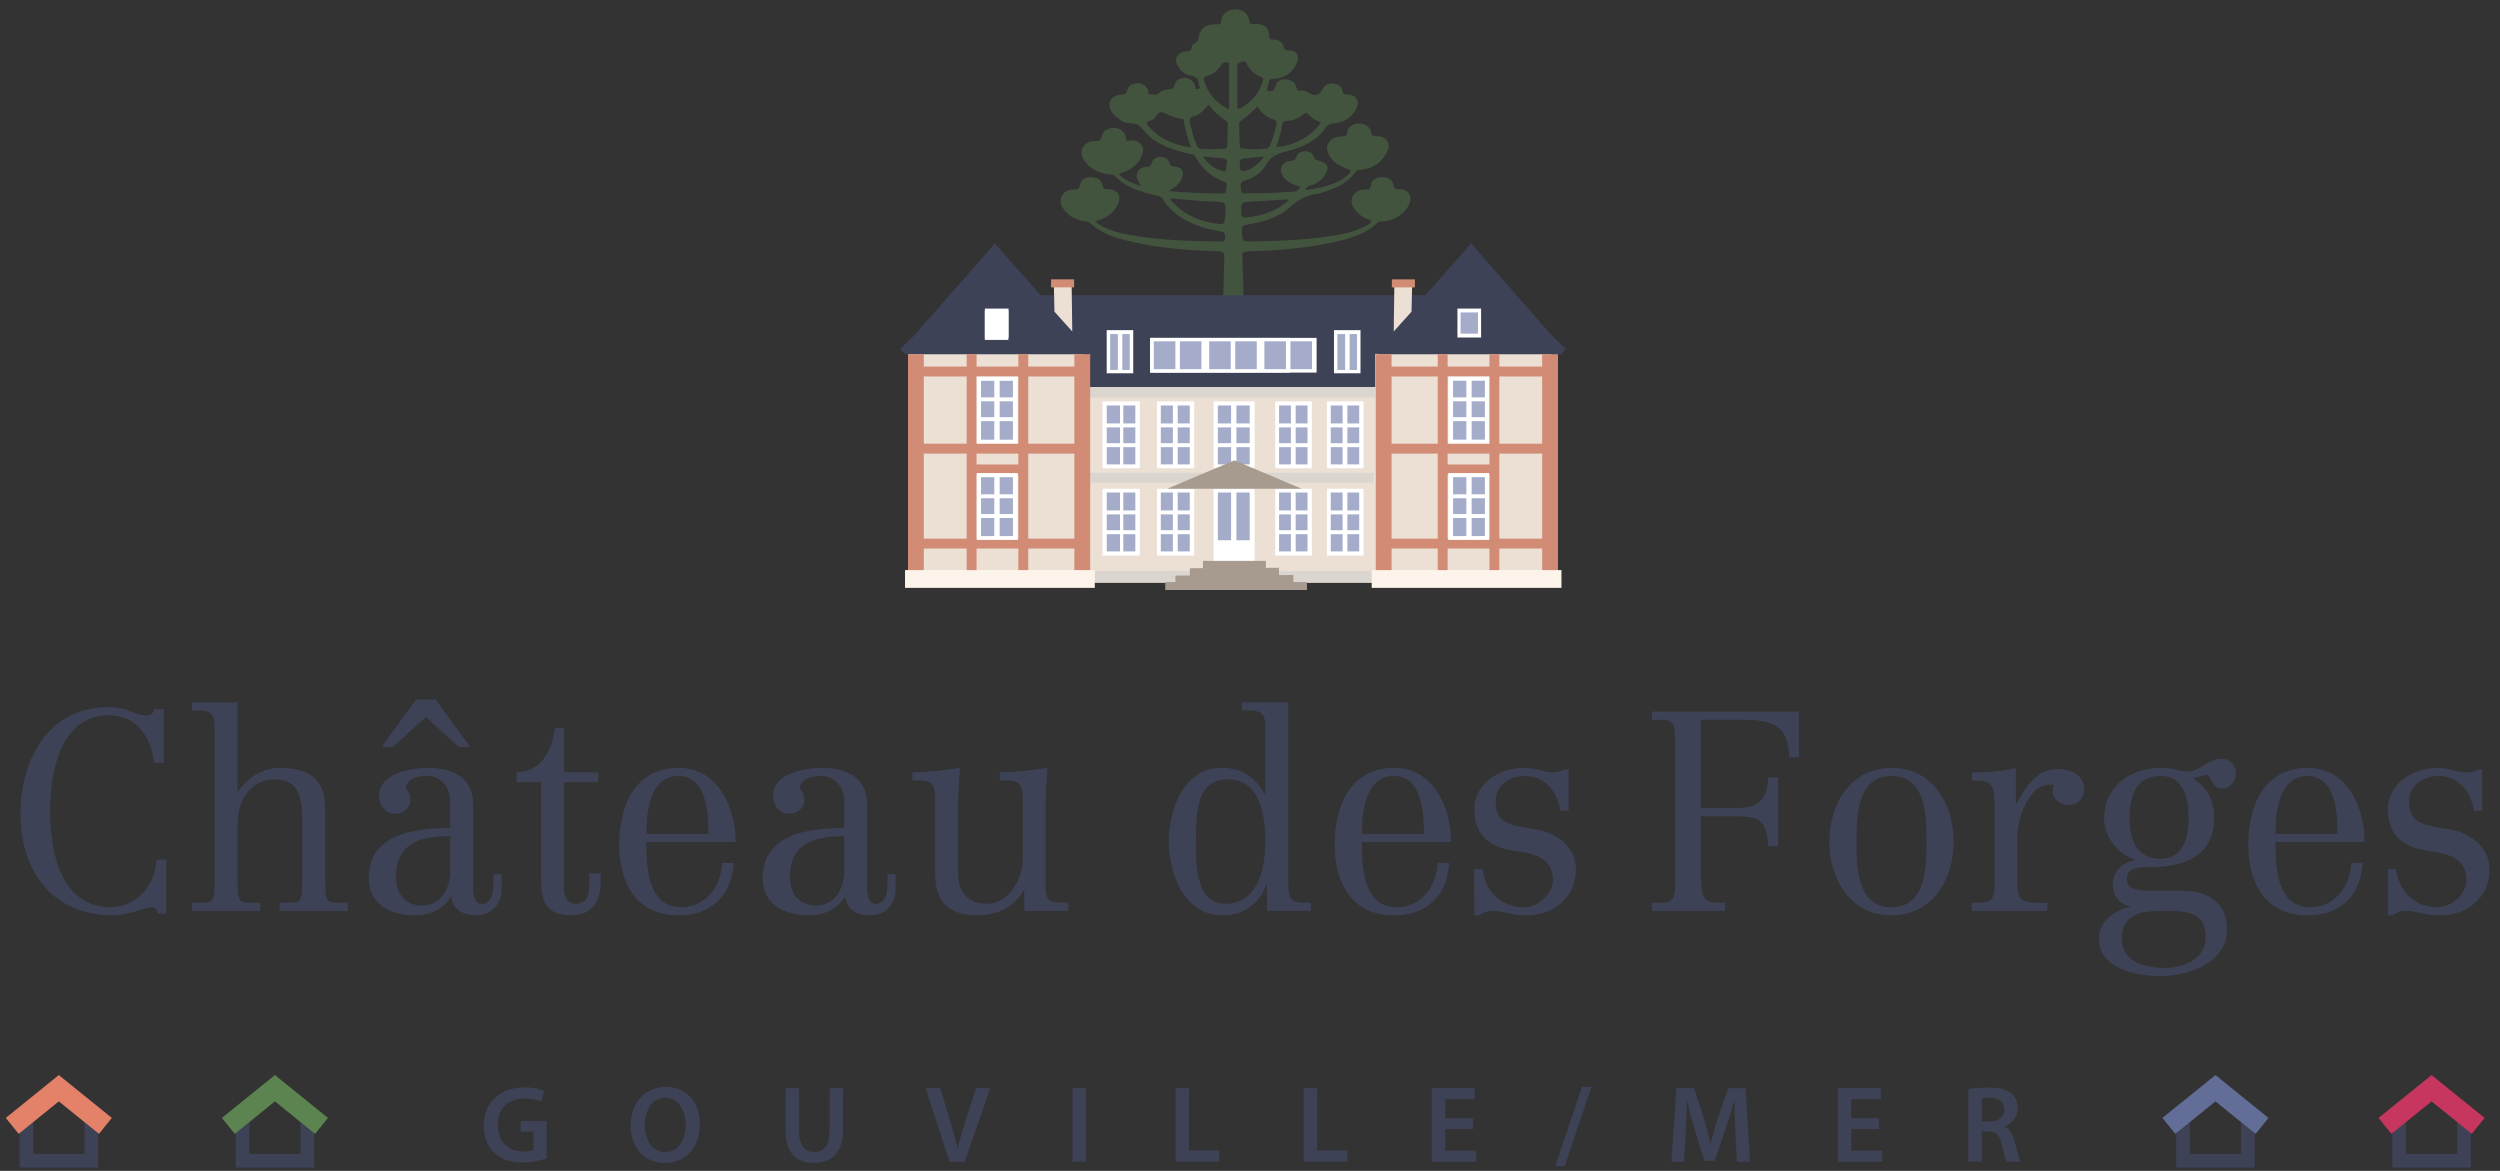 <svg xmlns="http://www.w3.org/2000/svg" xmlns:xlink="http://www.w3.org/1999/xlink" id="Calque_1" x="0px" y="0px" viewBox="0 0 558.16 261.41" style="enable-background:new 0 0 558.16 261.41;" xml:space="preserve"><rect x="0" y="0" width="558.16" height="261.41" fill="#333333" stroke="none"/><style type="text/css">	.st0{fill:#3E4256;}	.st1{fill:#C6365E;}	.st2{fill:#EBE0D3;}	.st3{fill:#97D2F3;}	.st4{fill:#E38269;}	.st5{fill:#636E98;}	.st6{fill:none;}	.st7{fill:#1D1D1B;}	.st8{fill:#43543E;}	.st9{fill:#D28B75;}	.st10{fill:#DBD5CF;}	.st11{fill:none;stroke:#D28B75;stroke-width:12.19;stroke-miterlimit:10;}	.st12{fill:#FFFFFF;}	.st13{fill:#A4ACCA;}	.st14{fill:#A79A8F;}	.st15{fill:#FCF3EA;}	.st16{fill:none;stroke:#3E4256;stroke-width:3.047;stroke-miterlimit:10;}	.st17{fill:#5C8450;}</style><g>	<g id="sMdC6m_00000122680111977078772440000004011937938931114156_">		<g>			<g>				<path class="st8" d="M244.46,49.44c2.6,2.03,5.52,2.62,8.45,3.13c6.39,1.1,12.87,1.25,19.35,1.35c0.67,0.01,1.25,0.05,1.26-0.84     c0.01-0.78-0.03-1.29-1.11-1.45c-2.98-0.44-5.79-1.33-8.33-2.85c-1.79-1.08-3.26-2.43-4.31-4.12c-0.35-0.56-0.73-0.86-1.4-1     c-3.57-0.75-7-1.78-9.5-4.41c-0.31-0.32-0.68-0.26-1.07-0.3c-2.53-0.27-4.58-1.25-5.86-3.33c-1.23-1.99,0.06-4.14,2.57-4.12     c0.96,0.01,1.28-0.17,1.46-1.04c0.27-1.31,1.36-1.94,2.78-1.89c1.37,0.04,2.36,0.82,2.63,2.1c0.05,0.25,0.06,0.52,0.09,0.81     c1.33-0.25,2.54-0.23,3.35,0.86c0.76,1.03,0.35,2.02-0.19,3.01c-1.01,1.84-2.71,2.87-4.87,3.47c1.25,1.43,2.95,2.04,5,2.73     c-0.34-0.6-0.53-0.92-0.7-1.24c-0.81-1.53,0.16-3.07,2.04-3.08c0.7,0,0.87-0.08,1-0.71c0.19-0.93,0.97-1.45,2.01-1.48     c1.06-0.02,1.78,0.52,2.03,1.44c0.15,0.55,0.38,0.64,0.98,0.68c1.72,0.13,2.35,1.15,1.77,2.62c-0.5,1.27-1.59,2.06-3,2.87     c4.09,0.41,7.94,0.55,11.8,0.53c0.5,0,1.1-0.03,1.04-0.65c-0.06-0.68,0.63-1.63-0.43-2c-3.02-1.05-5.04-3-6.41-5.58     c-0.24-0.45-0.66-0.45-1.08-0.55c-2.57-0.59-5.09-1.32-7.35-2.62c-0.25-0.14-0.49-0.29-0.73-0.45     c-1.29-0.84-2.17-2.01-3.19-3.09c-1.03-1.09-2.98-0.43-4.26-1.35c-0.82-0.58-1.61-1.16-2.12-2c-1.13-1.88-0.09-3.7,2.27-3.75     c0.85-0.02,1.08-0.3,1.23-0.93c0.26-1.15,1.19-1.61,2.37-1.61c1.14,0,1.89,0.58,2.31,1.56c0.14,0.32-0.2,1.03,0.46,0.91     c0.64-0.12,1.39,0.35,1.94-0.26c0.03-0.03,0.07-0.07,0.1-0.1c0.77-0.76,1.83-0.62,2.79-0.86c0.74-0.18,0.47-1.57,1.42-2.1     c1.46-0.83,3.2-0.25,3.74,1.32c0.11,0.33-0.13,0.93,0.63,0.79c0.93-0.16,0.23-0.71,0.22-1.05c-0.05-1.04-0.48-1.74-1.82-1.94     c-1.36-0.2-2.25-1.12-2.89-2.21c-0.89-1.49-0.01-3.05,1.87-3.19c0.68-0.05,1.2-0.02,1.24-0.84c0.02-0.43,0.36-0.85,0.81-1.06     c0.56-0.25,0.69-0.62,0.76-1.16c0.26-2.06,1.7-3.12,4.04-2.98c0.76,0.05,0.94-0.07,1.02-0.78c0.18-1.56,1.43-2.53,3.03-2.56     c1.7-0.04,2.95,0.89,3.23,2.51c0.11,0.62,0.16,0.89,1.04,0.79c2.17-0.24,3.31,0.69,3.4,2.69c0.03,0.7,0.27,0.78,0.94,0.77     c1.24-0.02,2.09,0.58,2.31,1.67c0.14,0.67,0.48,0.7,1.09,0.73c1.88,0.08,2.52,1.23,1.82,2.84c-0.97,2.22-2.72,3.38-5.31,3.51     c-0.6,0.03-0.86,0.2-0.94,0.76c-0.08,0.61-0.31,1.2-0.48,1.81c1.11,0.39,1.71,0.2,1.97-1c0.22-0.99,1.17-1.52,2.34-1.45     c1.2,0.07,2.06,0.63,2.32,1.72c0.14,0.6,0.19,0.97,1.07,0.8c0.59-0.12,1.21,0.15,1.75,0.53c1.15,0.82,2.38,0.49,2.93-0.69     c0.44-0.94,1.2-1.49,2.4-1.43c1.19,0.06,1.98,0.61,2.14,1.66c0.11,0.72,0.43,0.79,1.14,0.79c1.8,0.01,2.76,1.42,2.04,2.95     c-0.96,2.04-2.66,3.28-5.13,3.49c-0.87,0.07-1.38,0.36-1.85,1.04c-2.02,2.94-5.25,4.36-8.75,5.24c-1.96,0.49-3.47,1.1-4.46,2.9     c-0.94,1.72-2.67,2.97-4.76,3.58c-1.46,0.43-0.83,1.43-0.87,2.2c-0.05,0.93,0.87,0.66,1.42,0.66c3.44,0.03,6.87-0.11,10.3-0.39     c0.81-0.07,1.25-0.37,1.51-1.09c-1.72-0.48-3.32-1.09-4.09-2.72c-0.69-1.46,0.12-2.88,1.87-3c0.84-0.06,1.17-0.29,1.37-1     c0.24-0.83,1.03-1.21,1.92-1.21c0.88,0,1.66,0.38,1.92,1.2c0.2,0.64,0.54,0.76,1.25,0.95c1.65,0.44,2.22,1.26,1.55,2.66     c-0.66,1.39-1.78,2.31-3.35,2.8c-0.55,0.17-1.17,0.24-1.23,1.08c3.39-0.52,6.7-1.08,9.3-3.29c1.09-0.93,1.01-1.1-0.36-1.59     c-1.65-0.59-2.98-1.52-3.78-2.99c-1.11-2.04,0.22-4.07,2.74-4.09c0.82-0.01,1.23,0,1.36-0.96c0.16-1.21,1.2-1.89,2.6-1.95     c1.29-0.05,2.6,0.79,2.76,1.96c0.12,0.83,0.38,0.94,1.25,0.9c2.05-0.09,3.21,1.55,2.4,3.27c-1.15,2.44-3.11,3.94-6.09,4.22     c-0.43,0.04-0.82,0.01-1.11,0.46c-1.53,2.37-4.05,3.53-6.78,4.41c-0.51,0.16-1.01,0.39-1.54,0.45c-2.55,0.31-4.51,1.4-6.36,3.08     c-2.56,2.32-6.03,3.25-9.54,3.84c-0.98,0.16-1.16,0.54-1.12,1.33c0.13,2.49,0.11,2.51,2.89,2.42     c6.87-0.21,13.74-0.33,20.46-1.88c1.71-0.4,3.36-0.97,4.85-1.86c0.8-0.49,1.09-0.82-0.09-1.24c-1.41-0.5-2.47-1.44-3.19-2.65     c-1.12-1.87,0.18-3.98,2.53-3.97c0.87,0,1.26-0.03,1.38-0.95c0.16-1.23,1.21-1.81,2.52-1.81c1.23,0,2.24,0.52,2.49,1.69     c0.16,0.77,0.35,1.06,1.35,1.02c1.8-0.08,2.85,1.31,2.34,2.88c-0.75,2.31-3.27,4.12-5.97,4.29c-0.42,0.03-0.86-0.08-1.23,0.28     c-2.92,2.8-6.82,3.72-10.75,4.55c-6.05,1.26-12.22,1.68-18.4,1.88c-0.8,0.03-1.09,0.17-1.06,0.95     c0.3,9.46,0.55,17.35,0.86,26.81c0.03,0.89-0.26,1.17-1.22,1.12c-1.41-0.08-3.24,0.39-4.14-0.24c-0.84-0.59-0.22-2.33-0.19-3.56     c0.2-8.39,0.4-15.22,0.68-23.62c0.04-1.19-0.33-1.47-1.61-1.51c-6.43-0.18-12.83-0.68-19.09-2.13     c-3.44-0.79-6.81-1.76-9.33-4.23c-0.36-0.36-0.79-0.27-1.21-0.33c-2.18-0.32-3.82-1.37-4.9-3.09c-1.16-1.85,0.09-3.96,2.45-4.01     c0.88-0.02,1.28-0.06,1.44-0.97c0.21-1.21,1.21-1.81,2.55-1.77c1.31,0.04,2.3,0.62,2.48,1.85c0.12,0.82,0.55,0.82,1.27,0.82     c1.9,0,2.95,1.36,2.33,2.99C248.9,47.41,247.15,48.73,244.46,49.44z M287.81,44.67c-0.34-0.29-0.74-0.13-1.12-0.11     c-2.34,0.14-4.68,0.29-7.01,0.43c-2.62,0.16-2.56,0.15-2.57,2.5c-0.01,0.94,0.4,1.13,1.29,1.04c3.61-0.35,6.8-1.51,9.38-3.88     c-0.04-0.06,0.17-0.26-0.12-0.17C287.71,44.55,287.76,44.61,287.81,44.67z M269.82,23.38c-0.75,0.85-1.38,1.57-2.22,2.14     c-0.64,0.44-1.83,0.33-1.96,1.14c-0.12,0.74,0.27,1.56,0.44,2.34c0.11,0.48,0.22,0.96,0.38,1.42c1.19,3.24,0.44,2.75,4.1,2.89     c0.83,0.03,1.66-0.09,2.49-0.09c0.77,0,1-0.31,0.99-0.98c-0.02-1.42,0.04-2.84,0.08-4.26c0.01-0.47-0.06-0.82-0.55-1.13     C272.13,25.93,270.92,24.76,269.82,23.38z M280.74,23.75c-1.2,1.22-2.27,2.31-3.61,3.15c-0.25,0.16-0.47,0.33-0.46,0.63     c0.07,1.85-0.09,3.72,0.25,5.56c1.8,0.29,3.6,0.29,5.41,0.12c0.05,0,0.1-0.01,0.15-0.01c0.55-0.01,0.87-0.21,1.07-0.72     c0.62-1.54,1.08-3.12,1.44-4.73c0.12-0.55,0-0.88-0.68-1.1C282.75,26.16,281.58,25.19,280.74,23.75z M261.46,44.28     c-0.17,0.4,0.08,0.53,0.22,0.69c2.32,2.58,5.3,4.15,8.91,4.79c2.85,0.5,2.84,0.52,2.99-1.96c0.16-2.65,0.16-2.72-2.71-2.81     C267.71,44.89,264.57,44.55,261.46,44.28z M265.91,32.93c-0.78-1.97-1.17-3.74-1.54-5.52c-0.07-0.32,0.07-0.83-0.45-0.87     c-1.45-0.13-2.67-0.69-3.94-1.3c-1.78-0.85-1.79,1.51-3.11,1.66c-0.13,0.02-0.25,0.16-0.38,0.19c-0.62,0.15-0.59,0.44-0.27,0.84     C258.57,30.85,261.81,32.32,265.91,32.93z M284.97,32.81c3.88-0.18,8.04-2.5,9.91-5.47c-1.02-0.38-1.93-0.94-2.61-1.69     c-0.51-0.57-0.76-0.61-1.34-0.1c-1.01,0.9-2.29,1.38-3.7,1.46c-0.64,0.03-0.87,0.3-0.94,0.8     C286.06,29.49,285.45,31.08,284.97,32.81z M276.25,24.15c0.19,0.04,0.38,0.08,0.58,0.12c2.66-1.45,4.37-3.54,5.17-6.29     c0.19-0.65-0.3-0.76-0.72-0.94c-1.36-0.57-2.31-1.5-2.88-2.72c-0.23-0.49-0.36-0.77-1.01-0.54c-0.52,0.19-1.15,0.13-1.14,0.93     C276.27,17.85,276.25,21,276.25,24.15z M274.42,24.49c0-3.48,0-6.58,0-9.69c0-0.37,0.17-0.81-0.53-0.9     c-0.57-0.07-0.9,0.08-1.17,0.54c-0.72,1.22-1.78,2.13-3.28,2.51c-0.71,0.18-0.77,0.53-0.61,1.08     C269.61,20.74,271.28,22.82,274.42,24.49z M282.22,34.91c-0.82,0.09-1.35,0.15-1.88,0.21c-0.54,0.06-1.07,0.12-1.61,0.16     c-2.01,0.15-1.95,0.15-1.92,1.93c0.02,0.98,0.47,1.18,1.36,0.89C279.84,37.55,281.1,36.56,282.22,34.91z M268.59,34.95     c0.99,1.48,2.09,2.42,3.58,2.98c1.5,0.56,1.61,0.52,1.66-0.93c0.02-0.61,0.59-1.49-0.73-1.63     C271.7,35.24,270.29,35.11,268.59,34.95z"></path>			</g>		</g>	</g>	<rect x="226.4" y="65.91" class="st0" width="95.8" height="22.37"></rect>	<polygon class="st2" points="307.05,79.01 307.05,86.42 242.04,86.42 242.04,79.01 202.78,79.01 202.78,127.87 236.8,127.87   242.04,127.87 307.05,127.87 310.71,127.87 346.32,127.87 346.32,79.01  "></polygon>	<path class="st0" d="M243.49,77.89L240.43,75l-18.29-20.59v-0.07l-0.03,0.03l-0.03-0.03v0.07L203.99,75l-3.03,2.89  c0.03-0.03,1.02,1.2,1.02,1.2h40.63C242.61,79.08,243.46,77.86,243.49,77.89z"></path>	<rect x="215.82" y="79.08" class="st9" width="2.21" height="48.79"></rect>	<rect x="227.36" y="79.08" class="st9" width="2.21" height="48.79"></rect>	<rect x="204.61" y="99.06" class="st9" width="36.78" height="2.21"></rect>	<rect x="242.41" y="105.54" class="st10" width="64.33" height="2.21"></rect>	<rect x="242.86" y="127.49" class="st10" width="64.33" height="2.65"></rect>	<rect x="242.41" y="86.55" class="st10" width="64.64" height="2.21"></rect>	<rect x="204.61" y="81.84" class="st9" width="36.78" height="2.21"></rect>	<rect x="216.67" y="103.7" class="st9" width="11.71" height="2.21"></rect>	<rect x="204.61" y="120.26" class="st9" width="36.78" height="2.21"></rect>	<rect x="202.72" y="79.08" class="st9" width="3.53" height="48.79"></rect>	<rect x="219.89" y="68.9" class="st12" width="5.28" height="6.46"></rect>	<rect x="220.59" y="69.76" class="st13" width="3.88" height="4.74"></rect>	<rect x="247.09" y="73.71" class="st12" width="5.92" height="9.63"></rect>	<rect x="218.08" y="84.1" class="st12" width="9.15" height="14.92"></rect>	<rect x="219.03" y="85.02" class="st13" width="2.96" height="13.15"></rect>	<rect x="223.19" y="85.02" class="st13" width="2.96" height="13.15"></rect>	<rect x="246.15" y="89.62" class="st12" width="8.32" height="14.92"></rect>	<rect x="247.1" y="90.53" class="st13" width="2.96" height="13.15"></rect>	<rect x="250.79" y="90.53" class="st13" width="2.69" height="13.15"></rect>	<rect x="258.31" y="89.62" class="st12" width="8.32" height="14.92"></rect>	<rect x="259.17" y="90.53" class="st13" width="2.69" height="13.15"></rect>	<rect x="262.94" y="90.53" class="st13" width="2.69" height="13.15"></rect>	<rect x="270.95" y="89.62" class="st12" width="9.15" height="14.92"></rect>	<rect x="271.9" y="90.53" class="st13" width="2.96" height="13.15"></rect>	<rect x="276.05" y="90.53" class="st13" width="2.96" height="13.15"></rect>	<rect x="284.72" y="89.62" class="st12" width="8.17" height="14.92"></rect>	<rect x="285.57" y="90.53" class="st13" width="2.64" height="13.15"></rect>	<rect x="289.28" y="90.53" class="st13" width="2.64" height="13.15"></rect>	<rect x="296.26" y="89.62" class="st12" width="8.17" height="14.92"></rect>	<rect x="297.11" y="90.53" class="st13" width="2.64" height="13.15"></rect>	<rect x="300.82" y="90.53" class="st13" width="2.64" height="13.15"></rect>	<rect x="246.15" y="109.12" class="st12" width="8.32" height="14.92"></rect>	<rect x="258.31" y="109.12" class="st12" width="8.32" height="14.92"></rect>	<rect x="270.95" y="109.12" class="st12" width="9.15" height="18.54"></rect>	<rect x="284.72" y="109.12" class="st12" width="8.17" height="14.92"></rect>	<rect x="296.26" y="109.12" class="st12" width="8.17" height="14.92"></rect>	<rect x="218.08" y="105.62" class="st12" width="9.15" height="14.92"></rect>	<rect x="219.03" y="106.54" class="st13" width="2.96" height="13.15"></rect>	<rect x="223.19" y="106.54" class="st13" width="2.96" height="13.15"></rect>	<rect x="256.77" y="75.44" class="st12" width="31.24" height="7.75"></rect>	<rect x="250.58" y="74.58" class="st13" width="1.65" height="8.02"></rect>	<rect x="247.85" y="74.58" class="st13" width="1.73" height="8.02"></rect>	<rect x="297.83" y="73.71" class="st12" width="5.92" height="9.63"></rect>	<rect x="301.32" y="74.58" class="st13" width="1.65" height="8.02"></rect>	<rect x="298.59" y="74.58" class="st13" width="1.73" height="8.02"></rect>	<rect x="256.77" y="75.44" class="st12" width="37.18" height="7.75"></rect>	<rect x="239.87" y="79.08" class="st9" width="3.53" height="48.79"></rect>	<rect x="218.43" y="88.72" class="st12" width="8.11" height="0.88"></rect>	<rect x="218.43" y="93.14" class="st12" width="8.11" height="0.88"></rect>	<rect x="246.62" y="94.54" class="st12" width="7.37" height="0.88"></rect>	<rect x="246.62" y="98.95" class="st12" width="7.37" height="0.88"></rect>	<rect x="258.78" y="94.54" class="st12" width="7.38" height="0.88"></rect>	<rect x="258.78" y="98.95" class="st12" width="7.38" height="0.88"></rect>	<rect x="271.46" y="94.54" class="st12" width="8.11" height="0.88"></rect>	<rect x="271.46" y="98.95" class="st12" width="8.11" height="0.88"></rect>	<rect x="285.19" y="94.54" class="st12" width="7.24" height="0.88"></rect>	<rect x="285.19" y="98.95" class="st12" width="7.24" height="0.88"></rect>	<rect x="296.73" y="94.54" class="st12" width="7.24" height="0.88"></rect>	<rect x="296.73" y="98.95" class="st12" width="7.24" height="0.88"></rect>	<rect x="247.1" y="109.96" class="st13" width="2.96" height="13.15"></rect>	<rect x="250.79" y="109.96" class="st13" width="2.69" height="13.15"></rect>	<rect x="259.17" y="109.96" class="st13" width="2.69" height="13.15"></rect>	<rect x="262.94" y="109.96" class="st13" width="2.69" height="13.15"></rect>	<rect x="271.9" y="109.96" class="st13" width="2.96" height="10.66"></rect>	<rect x="276.05" y="109.96" class="st13" width="2.96" height="10.66"></rect>	<rect x="285.57" y="109.96" class="st13" width="2.64" height="13.15"></rect>	<rect x="289.28" y="109.96" class="st13" width="2.64" height="13.15"></rect>	<rect x="297.11" y="109.96" class="st13" width="2.64" height="13.15"></rect>	<rect x="300.82" y="109.96" class="st13" width="2.64" height="13.15"></rect>	<rect x="246.62" y="113.96" class="st12" width="7.37" height="0.88"></rect>	<rect x="246.62" y="118.38" class="st12" width="7.37" height="0.88"></rect>	<rect x="258.78" y="113.96" class="st12" width="7.38" height="0.88"></rect>	<rect x="258.78" y="118.38" class="st12" width="7.38" height="0.88"></rect>	<rect x="285.19" y="113.96" class="st12" width="7.24" height="0.88"></rect>	<rect x="285.19" y="118.38" class="st12" width="7.24" height="0.88"></rect>	<rect x="296.73" y="113.96" class="st12" width="7.24" height="0.88"></rect>	<rect x="296.73" y="118.38" class="st12" width="7.24" height="0.88"></rect>	<rect x="218.43" y="110.36" class="st12" width="8.11" height="0.88"></rect>	<rect x="218.43" y="114.77" class="st12" width="8.11" height="0.88"></rect>	<rect x="257.61" y="76.2" class="st13" width="4.81" height="6.22"></rect>	<rect x="263.43" y="76.2" class="st13" width="4.81" height="6.22"></rect>	<rect x="269.97" y="76.2" class="st13" width="4.81" height="6.22"></rect>	<rect x="275.78" y="76.2" class="st13" width="4.81" height="6.22"></rect>	<rect x="282.29" y="76.2" class="st13" width="4.81" height="6.22"></rect>	<rect x="288.11" y="76.2" class="st13" width="4.81" height="6.22"></rect>	<polygon class="st2" points="235.27,62.67 239.25,62.67 239.4,74.01 235.42,69.59  "></polygon>	<rect x="234.67" y="62.37" class="st9" width="5.14" height="1.79"></rect>	<path class="st0" d="M307.08,77.89l3.06-2.89l18.29-20.59v-0.07l0.03,0.03l0.03-0.03v0.07L346.57,75l3.03,2.89  c-0.03-0.03-1.02,1.2-1.02,1.2h-40.63C307.95,79.08,307.11,77.86,307.08,77.89z"></path>	<rect x="332.54" y="79.08" class="st9" width="2.21" height="48.79"></rect>	<rect x="320.99" y="79.08" class="st9" width="2.21" height="48.79"></rect>	<rect x="309.17" y="99.06" class="st9" width="36.78" height="2.21"></rect>	<rect x="309.17" y="81.84" class="st9" width="36.78" height="2.21"></rect>	<rect x="322.18" y="103.7" class="st9" width="11.71" height="2.21"></rect>	<rect x="309.17" y="120.26" class="st9" width="36.78" height="2.21"></rect>	<rect x="344.31" y="79.08" class="st9" width="3.53" height="48.79"></rect>			<rect x="325.4" y="68.9" transform="matrix(-1 -4.544111e-11 4.544111e-11 -1 656.075 144.254)" class="st12" width="5.28" height="6.46"></rect>			<rect x="326.1" y="69.76" transform="matrix(-1 -4.897961e-11 4.897961e-11 -1 656.075 144.254)" class="st13" width="3.88" height="4.74"></rect>			<rect x="323.33" y="84.1" transform="matrix(-1 -4.374380e-11 4.374380e-11 -1 655.813 183.112)" class="st12" width="9.15" height="14.92"></rect>			<rect x="328.58" y="85.02" transform="matrix(-1 -4.739421e-11 4.739421e-11 -1 660.106 183.177)" class="st13" width="2.96" height="13.15"></rect>			<rect x="324.42" y="85.02" transform="matrix(-1 -4.739421e-11 4.739421e-11 -1 651.802 183.177)" class="st13" width="2.96" height="13.15"></rect>			<rect x="323.33" y="105.62" transform="matrix(-1 -4.583146e-11 4.583146e-11 -1 655.813 226.16)" class="st12" width="9.15" height="14.92"></rect>			<rect x="328.58" y="106.54" transform="matrix(-1 -4.739421e-11 4.739421e-11 -1 660.106 226.225)" class="st13" width="2.96" height="13.15"></rect>			<rect x="324.42" y="106.54" transform="matrix(-1 -4.400892e-11 4.400892e-11 -1 651.802 226.225)" class="st13" width="2.96" height="13.15"></rect>	<rect x="307.16" y="79.08" class="st9" width="3.53" height="48.79"></rect>	<rect x="324.02" y="88.72" class="st12" width="8.11" height="0.88"></rect>	<rect x="324.02" y="93.14" class="st12" width="8.11" height="0.88"></rect>	<rect x="324.02" y="110.36" class="st12" width="8.11" height="0.88"></rect>	<rect x="324.02" y="114.77" class="st12" width="8.11" height="0.88"></rect>	<polygon class="st2" points="315.3,62.67 311.32,62.67 311.17,74.01 315.14,69.59  "></polygon>			<rect x="310.75" y="62.37" transform="matrix(-1 -4.459067e-11 4.459067e-11 -1 626.643 126.537)" class="st9" width="5.14" height="1.79"></rect>	<polygon class="st14" points="260.61,109.11 275.6,102.78 290.59,109.11  "></polygon>	<rect x="202.06" y="127.28" class="st15" width="42.37" height="3.97"></rect>	<rect x="306.25" y="127.28" class="st15" width="42.37" height="3.97"></rect>	<rect x="268.58" y="125.22" class="st14" width="14.05" height="1.77"></rect>			<rect x="265.65" y="126.81" transform="matrix(1 -4.882754e-03 4.882754e-03 1 -0.62 1.347)" class="st14" width="19.9" height="1.77"></rect>			<rect x="262.43" y="128.44" transform="matrix(1 -4.882754e-03 4.882754e-03 1 -0.628 1.347)" class="st14" width="26.34" height="1.77"></rect>	<rect x="260.16" y="129.96" class="st14" width="31.64" height="1.77"></rect>	<rect x="219.87" y="69.35" class="st12" width="5.27" height="6.54"></rect>	<polyline class="st16" points="5.9,250.03 5.9,259.16 20.37,259.16 20.37,250.03  "></polyline>	<polygon class="st4" points="22.1,253.15 13.13,245.9 4.17,253.15 1.29,249.59 13.13,240.02 24.97,249.59  "></polygon>	<polyline class="st16" points="54.15,250.03 54.15,259.16 68.62,259.16 68.62,250.03  "></polyline>	<polygon class="st17" points="70.35,253.15 61.38,245.9 52.42,253.15 49.54,249.59 61.38,240.02 73.22,249.59  "></polygon>	<polyline class="st16" points="487.4,250.03 487.4,259.16 501.86,259.16 501.86,250.03  "></polyline>	<polygon class="st5" points="503.6,253.15 494.63,245.9 485.66,253.15 482.79,249.59 494.63,240.02 506.47,249.59  "></polygon>	<polyline class="st16" points="535.65,250.03 535.65,259.16 550.11,259.16 550.11,250.03  "></polyline>	<polygon class="st1" points="551.85,253.15 542.88,245.9 533.91,253.15 531.04,249.59 542.88,240.02 554.72,249.59  "></polygon>	<g>		<g>			<path class="st0" d="M36.55,170.31h-2.12c-0.75-5.87-3.87-10.62-10.06-10.62c-10.87,0-13.18,12.68-13.18,21.18    c0,14.12,5,21.68,13.43,21.68c5.81,0,10.06-4.87,10.31-10.62h2.19v12.06H35.3c-0.19-0.69-0.62-1.44-1.44-1.44    c-1.62,0-4.94,1.81-8.56,1.81c-13.93,0-20.74-10.25-20.74-22.61c0-11.93,6.12-23.86,19.55-23.86c2.37,0,3.81,0.38,5,0.88    c1.25,0.5,2.19,0.94,3.5,0.94c0.81,0,1.75-0.25,1.75-1.37h2.19V170.31z"></path>			<path class="st0" d="M42.86,201.55h2.12c2.37,0,2.94,0,2.94-4.87v-33.11c0-3.25-0.06-4.93-3.25-4.93h-1.81v-1.81h10.18v19.93    h0.12c2.19-3.37,5.68-5.31,9.25-5.31c8.87,0,10.18,4.44,10.18,9.43v15.8c0,4.87,0.56,4.87,2.94,4.87h2.12v1.81H62.41v-1.81h2.12    c2.37,0,2.94,0,2.94-4.87v-14.06c0-5.12-1.25-8.62-6-8.62c-5.62,0-8.43,4.75-8.43,10v12.68c0,4.87,0.56,4.87,2.94,4.87h2.12v1.81    H42.86V201.55z"></path>			<path class="st0" d="M112.01,198.55c0,3.37-2.37,5.81-5.75,5.81c-2.69,0-5.18-1.19-5.5-4.12h-0.12    c-1.75,2.81-4.68,4.12-8.06,4.12c-5.56,0-10.25-2.56-10.25-8.31c0-9.62,9.62-11.18,18.18-11.18v-5.94c0-3.12-2.06-5.68-4.93-5.68    c-2.12,0-4.5,0.31-5,2.69c0.75,1,1.06,1.69,1.06,2.69c0,1.75-1.62,3.06-3.31,3.06c-2.37,0-3.69-1.87-3.69-4.12    c0-4.75,6.75-6.12,10.87-6.12c6.31,0,10.12,2.75,10.12,8v18.05c0,1.75,0.06,4.31,1.94,4.31c1.81,0,2.62-2,2.62-4.31v-2.31h1.81    V198.55z M104.95,166.75h-2.56l-7.31-6.68l-7.31,6.68h-2.56l7.68-10.56h4.37L104.95,166.75z M94.27,202.17    c4.25,0,6.25-3.87,6.25-7.68v-7.81c-7.12,0-12.12,1.81-12.12,9.18C88.4,199.55,90.46,202.17,94.27,202.17z"></path>			<path class="st0" d="M125.94,162.56v9.87h7.62v2.19h-7.62v23.8c0,2.12,0.94,3.37,2.56,3.37c2.37,0,3.06-1.75,3.06-3.87v-2.94    h2.56v1.94c0,4.81-2.5,7.43-6.43,7.43c-6.06,0-6.87-3.37-6.87-7.87v-21.86h-5.5v-2.19c5.37-0.12,7.87-4.5,8.56-9.87H125.94z"></path>			<path class="st0" d="M144.31,187.99c0,5.43,0.25,14.56,7.75,14.56c5.44,0,8.87-4.5,9.18-9.87h2.56    c-0.44,7.31-5,11.68-12.31,11.68c-9.31,0-13.24-7.06-13.24-15.74c0-8.62,3.44-17.18,13.24-17.18c8.87,0,12.74,8.81,12.74,16.55    H144.31z M158.18,186.18c0-4.56-0.38-12.93-6.75-12.93c-6.37,0-7.12,8.18-7.12,12.93H158.18z"></path>			<path class="st0" d="M199.97,198.55c0,3.37-2.37,5.81-5.75,5.81c-2.69,0-5.18-1.19-5.5-4.12h-0.12    c-1.75,2.81-4.68,4.12-8.06,4.12c-5.56,0-10.25-2.56-10.25-8.31c0-9.62,9.62-11.18,18.18-11.18v-5.94c0-3.12-2.06-5.68-4.93-5.68    c-2.12,0-4.5,0.31-5,2.69c0.75,1,1.06,1.69,1.06,2.69c0,1.75-1.62,3.06-3.31,3.06c-2.37,0-3.69-1.87-3.69-4.12    c0-4.75,6.75-6.12,10.87-6.12c6.31,0,10.12,2.75,10.12,8v18.05c0,1.75,0.06,4.31,1.94,4.31c1.81,0,2.62-2,2.62-4.31v-2.31h1.81    V198.55z M182.23,202.17c4.25,0,6.25-3.87,6.25-7.68v-7.81c-7.12,0-12.12,1.81-12.12,9.18    C176.36,199.55,178.42,202.17,182.23,202.17z"></path>			<path class="st0" d="M213.9,195.17c0,3.81,2.06,6.62,6.5,6.62c4.56,0,7.93-5.06,7.93-10.31v-12.81c0-3.5-0.5-4.44-3.87-4.44    h-1.25v-1.81h0.81c1.62,0,6.5-0.44,9.87-1c-0.25,2.81-0.44,5.31-0.44,7.81v18.37c0,3.56,0.75,3.94,3.62,3.94h1.44v1.81h-9.81    v-4.75h-0.12c-1.5,3.31-5.5,5.75-10.12,5.75c-5.81,0-9.68-2.06-9.68-9.43v-16.24c0-3.5-0.5-4.44-3.87-4.44h-1.19v-1.81h0.75    c1.62,0,6.5-0.44,9.87-1c-0.25,2.81-0.44,5.31-0.44,7.81V195.17z"></path>			<path class="st0" d="M282.87,197.48h-0.12c-1.87,4.94-5.68,6.87-9.87,6.87c-8.56,0-11.93-9.37-11.93-16.55    c0-7,3.31-16.37,11.68-16.37c4.56,0,7.31,1.75,9.75,5.93h0.12v-15.18c0-2.87-1-3.56-3.81-3.56h-1.44v-1.81h10.37v39.36    c0,4,0.06,5.37,3.62,5.37h1.44v1.81h-9.81V197.48z M274.13,174c-7,0-7.12,7.37-7.12,13.87c0,5.75,0.12,13.93,6.62,13.93    c7.06,0,8.87-7.62,8.87-13.87S281.25,174,274.13,174z"></path>			<path class="st0" d="M304.05,187.99c0,5.43,0.25,14.56,7.75,14.56c5.44,0,8.87-4.5,9.18-9.87h2.56    c-0.44,7.31-5,11.68-12.31,11.68c-9.31,0-13.24-7.06-13.24-15.74c0-8.62,3.44-17.18,13.24-17.18c8.87,0,12.74,8.81,12.74,16.55    H304.05z M317.92,186.18c0-4.56-0.38-12.93-6.75-12.93c-6.37,0-7.12,8.18-7.12,12.93H317.92z"></path>			<path class="st0" d="M329.16,194.05h1.81c0.69,5,4.12,8.5,9.31,8.5c3.19,0,6.43-2.94,6.43-6.12c0-4.56-3.56-5.81-8.37-6.43    c-4.75-0.62-9.18-2.75-9.18-9.37c0-5.25,5.06-9.18,11-9.18c1.62,0,2.69,0.25,3.62,0.5c1,0.25,1.87,0.5,3.12,0.5    c0.88,0,1.75-0.31,2.31-0.62h1v9.18h-1.81c-1-5.37-4.19-7.75-7.93-7.75c-3.31,0-6.56,1.87-6.56,5.68c0,4.69,2.62,5.25,8.68,6.18    c4.43,0.69,9.25,3.5,9.25,9.06c0,6.06-4.75,10.18-11.12,10.18c-1.81,0-3.06-0.25-4.18-0.5c-1.12-0.25-2.19-0.5-3.69-0.5    c-0.81,0-2,0.5-2.69,1h-1V194.05z"></path>			<path class="st0" d="M368.83,201.55h2.44c2.25,0,2.75-1.06,2.75-4.56v-29.55c0-6.12-0.06-6.75-3.62-6.75h-1.56v-1.81h32.8v10.18    h-2.19c-0.06-7.06-3.87-8.37-10.43-8.37h-9.31v19.74h7c5.87,0,7.62-1.31,8.12-6.87h2.19v15.37h-2.19    c-0.5-6.31-2.5-6.68-7.62-6.68h-7.5v11.74c0,6.56,0.62,7.56,3.81,7.56h1.62v1.81h-16.3V201.55z"></path>			<path class="st0" d="M408.44,187.93c0-8.56,4.81-16.49,13.87-16.49c9.06,0,13.87,7.93,13.87,16.49c0,8.5-4.81,16.43-13.87,16.43    C413.25,204.36,408.44,196.42,408.44,187.93z M430.12,187.93c0-5.68-0.06-14.68-7.81-14.68s-7.81,9-7.81,14.68    c0,5.62,0.06,14.62,7.81,14.62S430.12,193.55,430.12,187.93z"></path>			<path class="st0" d="M440.24,201.55h1.5c2.94,0,3.56-1,3.56-3.87v-18.74c0-2.81-0.44-4.68-3.56-4.68h-1.5v-1.81h1.31    c1.69,0,6.31-0.31,8.5-1v8.06h0.12c2.06-3.75,4.5-7.81,9.31-7.81c2.69,0,5.81,1.25,5.81,4.37c0,2.25-1.31,3.62-3.56,3.62    c-1.81,0-3.44-1.25-3.44-3.19c0-0.38,0.12-0.88,0.31-1.31h-1.19c-4.12,0-7,6.93-7,11.81v10.56c0,4,1.75,4,5.31,4h1.38v1.81    h-16.87V201.55z"></path>			<path class="st0" d="M487.03,198.86c5.37,0,10.18,2.06,10.18,8.81c0,7.31-8.75,10.25-14.87,10.25c-5.37,0-13.74-1.62-13.74-8.43    c0-3.94,3.75-6.43,7.06-7v-0.12c-2.5-0.44-3.94-2.5-3.94-4.87c0-2.94,1.94-4.87,4.87-5.5v-0.12c-3.87-1.37-6.81-5-6.81-9.18    c0-7.25,6-11.25,12.56-11.25c1.69,0,2.69,0.19,3.56,0.38c0.88,0.19,1.62,0.44,2.62,0.44c2.5,0,4.5-2.87,7.43-2.87    c1.94,0,3.25,1.38,3.25,3.31c0,1.81-1.25,3.31-3.12,3.31c-2.56,0-2.19-3-3.56-3c-0.56,0-1.94,0.5-2.87,0.75    c3.19,2.31,4.69,4.75,4.69,8.93c0,8.25-6.62,10.87-13.74,10.87c-3.56,0-5.75,0.25-5.75,2.75c0,2.31,2.37,2.56,5.37,2.56H487.03z     M483.28,216.1c4.12,0,9.18-1.94,9.18-6.81c0-5.06-3.31-5.93-8.43-5.93c-5,0-10.31,0.06-10.31,6.25    C473.72,214.91,479.16,216.1,483.28,216.1z M488.65,182.74c0-4.19-1-9.5-6.12-9.5c-5.68,0-7.06,4.37-7.06,9.43    c0,4.56,1.44,9.06,6.81,9.06C487.47,191.74,488.65,187.05,488.65,182.74z"></path>			<path class="st0" d="M508.02,187.99c0,5.43,0.25,14.56,7.75,14.56c5.44,0,8.87-4.5,9.18-9.87h2.56    c-0.44,7.31-5,11.68-12.31,11.68c-9.31,0-13.24-7.06-13.24-15.74c0-8.62,3.44-17.18,13.24-17.18c8.87,0,12.74,8.81,12.74,16.55    H508.02z M521.89,186.18c0-4.56-0.38-12.93-6.75-12.93c-6.37,0-7.12,8.18-7.12,12.93H521.89z"></path>			<path class="st0" d="M533.13,194.05h1.81c0.69,5,4.12,8.5,9.31,8.5c3.19,0,6.43-2.94,6.43-6.12c0-4.56-3.56-5.81-8.37-6.43    c-4.75-0.62-9.18-2.75-9.18-9.37c0-5.25,5.06-9.18,11-9.18c1.62,0,2.69,0.25,3.62,0.5c1,0.25,1.87,0.5,3.12,0.5    c0.88,0,1.75-0.31,2.31-0.62h1v9.18h-1.81c-1-5.37-4.19-7.75-7.93-7.75c-3.31,0-6.56,1.87-6.56,5.68c0,4.69,2.62,5.25,8.68,6.18    c4.43,0.69,9.25,3.5,9.25,9.06c0,6.06-4.75,10.18-11.12,10.18c-1.81,0-3.06-0.25-4.18-0.5c-1.12-0.25-2.19-0.5-3.69-0.5    c-0.81,0-2,0.5-2.69,1h-1V194.05z"></path>		</g>	</g>	<g>		<rect x="-100.04" y="242.06" class="st6" width="758.81" height="23.52"></rect>		<path class="st0" d="M122.02,258.61c-1.05,0.39-3.1,0.93-5.29,0.93c-2.78,0-4.88-0.71-6.44-2.19c-1.46-1.39-2.32-3.56-2.29-6.05   c0-5.19,3.71-8.53,9.14-8.53c2.02,0,3.61,0.41,4.37,0.78l-0.66,2.41c-0.9-0.39-2-0.71-3.73-0.71c-3.51,0-5.97,2.07-5.97,5.9   c0,3.73,2.29,5.95,5.71,5.95c1.07,0,1.88-0.15,2.27-0.34v-4.1h-2.9v-2.37h5.8V258.61z"></path>		<path class="st0" d="M156.25,250.98c0,5.51-3.34,8.66-7.88,8.66c-4.63,0-7.56-3.54-7.56-8.36c0-5.05,3.17-8.61,7.8-8.61   C153.42,242.67,156.25,246.3,156.25,250.98z M143.99,251.23c0,3.34,1.68,6,4.56,6c2.9,0,4.54-2.68,4.54-6.12   c0-3.1-1.54-6.02-4.54-6.02C145.57,245.08,143.99,247.84,143.99,251.23z"></path>		<path class="st0" d="M178.39,242.93v9.58c0,3.22,1.34,4.71,3.37,4.71c2.17,0,3.46-1.49,3.46-4.71v-9.58h3v9.39   c0,5.07-2.61,7.32-6.56,7.32c-3.8,0-6.27-2.12-6.27-7.29v-9.41H178.39z"></path>		<path class="st0" d="M211.98,259.37l-5.32-16.43h3.27l2.24,7.46c0.63,2.07,1.17,4,1.61,6h0.05c0.44-1.95,1.02-3.95,1.68-5.95   l2.39-7.51h3.19l-5.68,16.43H211.98z"></path>		<path class="st0" d="M242.45,242.93v16.43h-3v-16.43H242.45z"></path>		<path class="st0" d="M262.47,242.93h3v13.92h6.75v2.51h-9.75V242.93z"></path>		<path class="st0" d="M291.07,242.93h3v13.92h6.75v2.51h-9.75V242.93z"></path>		<path class="st0" d="M328.86,252.08h-6.19v4.83h6.92v2.46h-9.92v-16.43h9.56v2.46h-6.56v4.24h6.19V252.08z"></path>		<path class="st0" d="M347.26,260.34l5.95-17.68h2.1l-5.95,17.68H347.26z"></path>		<path class="st0" d="M387.46,252.66c-0.1-2.12-0.22-4.68-0.2-6.9h-0.07c-0.54,2-1.22,4.22-1.95,6.29l-2.39,7.12h-2.32l-2.19-7.02   c-0.63-2.1-1.22-4.34-1.66-6.39h-0.05c-0.07,2.15-0.17,4.75-0.29,7l-0.37,6.61h-2.8l1.1-16.43h3.95l2.15,6.61   c0.58,1.93,1.1,3.88,1.51,5.71h0.07c0.44-1.78,1-3.8,1.63-5.73l2.27-6.58h3.9l0.95,16.43h-2.93L387.46,252.66z"></path>		<path class="st0" d="M419.52,252.08h-6.19v4.83h6.92v2.46h-9.92v-16.43h9.56v2.46h-6.56v4.24h6.19V252.08z"></path>		<path class="st0" d="M439.46,243.15c1.12-0.2,2.8-0.34,4.54-0.34c2.37,0,3.97,0.39,5.07,1.32c0.9,0.76,1.42,1.9,1.42,3.29   c0,2.12-1.44,3.56-2.98,4.12v0.07c1.17,0.44,1.88,1.58,2.29,3.17c0.51,2.05,0.95,3.95,1.29,4.58H448   c-0.24-0.49-0.63-1.83-1.1-3.88c-0.46-2.15-1.24-2.83-2.95-2.88h-1.51v6.75h-2.97V243.15z M442.44,250.42h1.78   c2.02,0,3.29-1.07,3.29-2.71c0-1.8-1.27-2.63-3.22-2.63c-0.95,0-1.56,0.07-1.85,0.15V250.42z"></path>	</g></g></svg>